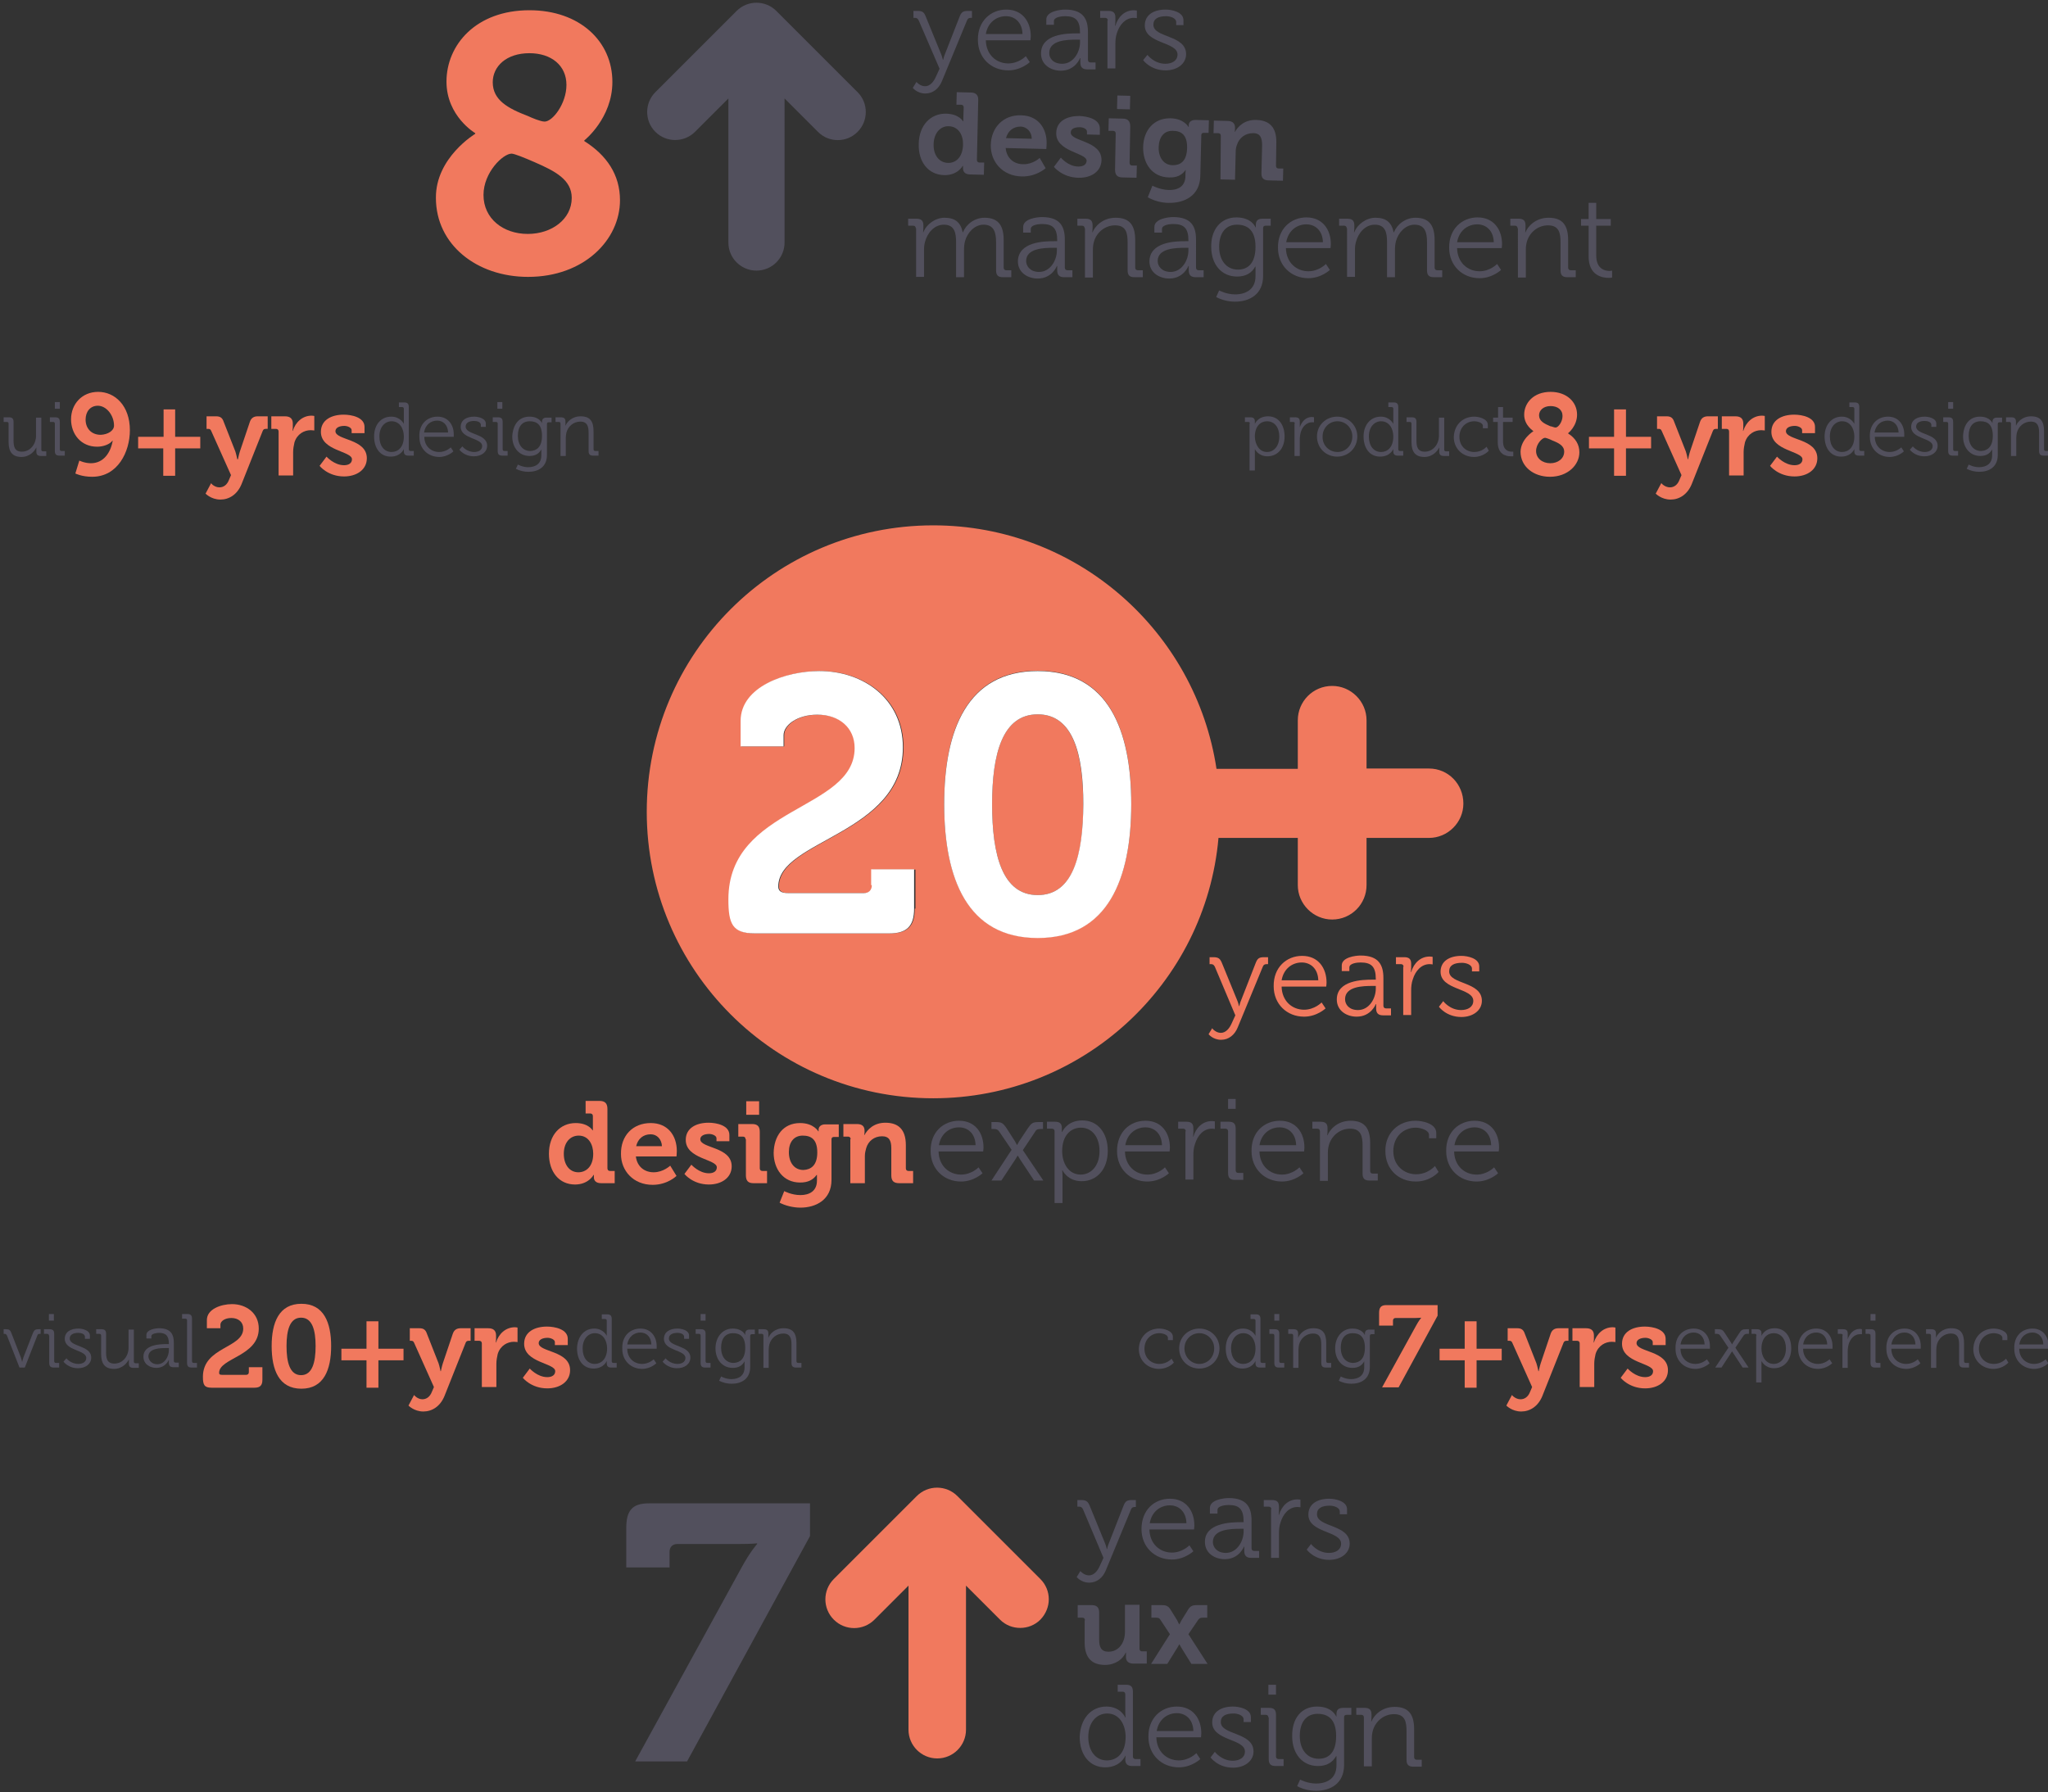 <?xml version="1.0" encoding="utf-8"?>
<!-- Generator: Adobe Illustrator 25.1.0, SVG Export Plug-In . SVG Version: 6.00 Build 0)  -->
<svg version="1.1" id="Layer_1" xmlns="http://www.w3.org/2000/svg" xmlns:xlink="http://www.w3.org/1999/xlink" x="0px" y="0px"
	 viewBox="0 0 619.7 542.4" style="enable-background:new 0 0 619.7 542.4;" xml:space="preserve">
<rect x="0" y="0" width="619.7" height="542.4" fill="#333333" stroke="none"/>
<style type="text/css">
	.st0{fill:#F1795E;}
	.st1{fill:#FFFFFF;}
	.st2{fill:#52505D;}
	.st3{fill:none;stroke:#FFFFFF;stroke-miterlimit:10;}
</style>
<g>
	<path class="st0" d="M432.4,232.6h-18.9V218c0-5.7-4.7-10.4-10.4-10.4c-5.8,0-10.4,4.7-10.4,10.4v14.7h-24.6
		c-6.3-41.7-42.3-73.7-85.7-73.7c-47.9,0-86.7,38.8-86.7,86.7c0,47.9,38.8,86.7,86.7,86.7c45.2,0,82.4-34.6,86.3-78.8h24v14.3
		c0,5.7,4.7,10.4,10.4,10.4c5.8,0,10.4-4.7,10.4-10.4v-14.3h18.9c5.7,0,10.4-4.7,10.4-10.4C442.8,237.3,438.2,232.6,432.4,232.6z
		 M276.8,275c0,5.3-2.2,7.5-7.5,7.5h-40.7c-6.8,0-8-3-8-10.3c0-28.3,38.2-26.7,38.2-45.8c0-6.2-4.6-10.1-11.3-10.1
		c-6.2,0-10.2,3.2-10.2,6.2v3.4h-13v-7.7c0-10.3,13.6-15.1,23.8-15.1c13.6,0,25.3,8.6,25.3,23.1c0,26.4-37.7,27.9-37.7,42.1
		c0,1.4,0.9,2,3,2h22.9c1.5,0,2.4-0.9,2.4-2.4v-4.7h13V275z M314,283.8c-21.3,0-28.3-18-28.3-40.5c0-22.4,6.9-40.3,28.3-40.3
		c21.3,0,28.3,17.8,28.3,40.3C342.3,265.8,335.3,283.8,314,283.8z"/>
	<path class="st0" d="M314,216.2c-10.7,0-13.8,12-13.8,27.2c0,15.4,3.1,27.5,13.8,27.5s13.8-12.1,13.8-27.5
		C327.7,228.2,324.7,216.2,314,216.2z"/>
	<path class="st1" d="M263.8,267.9c0,1.5-0.9,2.4-2.4,2.4h-22.9c-2.1,0-3-0.6-3-2c0-14.2,37.7-15.7,37.7-42.1
		c0-14.5-11.7-23.1-25.3-23.1c-10.1,0-23.8,4.7-23.8,15.1v7.7h13v-3.4c0-3,4.1-6.2,10.2-6.2c6.7,0,11.3,4,11.3,10.1
		c0,19-38.2,17.5-38.2,45.8c0,7.4,1.2,10.3,8,10.3h40.7c5.3,0,7.5-2.2,7.5-7.5v-11.9h-13V267.9z"/>
	<path class="st1" d="M314,203.1c-21.3,0-28.3,17.8-28.3,40.3c0,22.4,6.9,40.5,28.3,40.5c21.3,0,28.3-18,28.3-40.5
		C342.3,220.9,335.3,203.1,314,203.1z M314,270.9c-10.7,0-13.8-12.1-13.8-27.5c0-15.2,3.1-27.2,13.8-27.2s13.8,12,13.8,27.2
		C327.7,258.8,324.7,270.9,314,270.9z"/>
	<g>
		<g>
			<path class="st0" d="M174.2,339.9c3.9,0,5.1,2.2,5.1,2.2h0.1c0,0,0-0.5,0-1.1v-3.2c0-0.5-0.3-0.8-0.8-0.8h-1.4v-3.8h4.2
				c1.6,0,2.4,0.7,2.4,2.4v18c0,0.5,0.3,0.8,0.8,0.8h1.4v3.7h-4.1c-1.6,0-2.2-0.8-2.2-1.8c0-0.4,0-0.7,0-0.7h-0.1
				c0,0-1.5,2.9-5.6,2.9c-4.8,0-7.9-3.8-7.9-9.3C166.1,343.5,169.5,339.9,174.2,339.9z M179.5,349.2c0-2.8-1.4-5.5-4.4-5.5
				c-2.5,0-4.5,2-4.5,5.5c0,3.4,1.8,5.6,4.4,5.6C177.3,354.8,179.5,353.1,179.5,349.2z"/>
			<path class="st0" d="M196.9,339.9c5.1,0,7.9,3.7,7.9,8.5c0,0.5-0.1,1.6-0.1,1.6h-12.3c0.4,3.2,2.7,4.8,5.4,4.8c2.9,0,5-2,5-2
				l1.9,3.1c0,0-2.7,2.7-7.2,2.7c-5.9,0-9.6-4.3-9.6-9.3C187.8,343.7,191.5,339.9,196.9,339.9z M200.3,346.9
				c-0.1-2.1-1.5-3.6-3.4-3.6c-2.3,0-3.9,1.4-4.4,3.6H200.3z"/>
			<path class="st0" d="M209.2,352.5c0,0,2.3,2.6,5.3,2.6c1.4,0,2.4-0.6,2.4-1.8c0-2.5-9.4-2.5-9.4-8.3c0-3.6,3.2-5.2,6.9-5.2
				c2.4,0,6.3,0.8,6.3,3.7v1.9h-3.9v-0.9c0-0.8-1.3-1.3-2.2-1.3c-1.6,0-2.7,0.6-2.7,1.6c0,2.8,9.5,2.2,9.5,8.2c0,3.4-3,5.5-6.9,5.5
				c-4.9,0-7.4-3.2-7.4-3.2L209.2,352.5z"/>
			<path class="st0" d="M225.6,344.8c0-0.5-0.3-0.8-0.8-0.8h-1.4v-3.8h4.2c1.6,0,2.3,0.7,2.3,2.4v11c0,0.5,0.3,0.8,0.8,0.8h1.4v3.7
				H228c-1.6,0-2.3-0.7-2.3-2.4V344.8z M225.8,333.3h3.9v4.1h-3.9V333.3z"/>
			<path class="st0" d="M242.1,339.9c4.1,0,5.5,2.5,5.5,2.5h0.1c0,0,0-0.2,0-0.5c0-0.8,0.6-1.6,2-1.6h4.1v3.8h-1.4
				c-0.5,0-0.8,0.2-0.8,0.7v12.3c0,6.1-4.8,8.4-9.4,8.4c-2.2,0-4.6-0.6-6.3-1.5l1.4-3.5c0,0,2.2,1.2,4.9,1.2c2.7,0,5-1.2,5-4.4v-0.8
				c0-0.4,0-0.9,0-0.9h-0.1c-1.1,1.5-2.6,2.3-5,2.3c-5.1,0-8-4.1-8-9C234.2,343.9,236.9,339.9,242.1,339.9z M247.3,348.8
				c0-4.1-2-5.1-4.4-5.1c-2.7,0-4.2,2-4.2,5c0,3.1,1.6,5.4,4.4,5.4C245.3,354,247.3,352.8,247.3,348.8z"/>
			<path class="st0" d="M257.4,344.8c0-0.5-0.3-0.8-0.8-0.8h-1.4v-3.8h4.1c1.6,0,2.3,0.7,2.3,2v0.5c0,0.4-0.1,0.8-0.1,0.8h0.1
				c0.8-1.5,2.7-3.7,6.3-3.7c4,0,6.2,2.1,6.2,6.8v7c0,0.5,0.3,0.8,0.8,0.8h1.4v3.7h-4.2c-1.7,0-2.4-0.7-2.4-2.4v-8.2
				c0-2.2-0.6-3.6-2.8-3.6c-2.4,0-4.2,1.5-4.8,3.6c-0.2,0.7-0.4,1.5-0.4,2.4v8.2h-4.4V344.8z"/>
		</g>
		<g>
			<path class="st2" d="M290.2,339.2c4.9,0,7.4,3.7,7.4,8.1c0,0.4-0.1,1.2-0.1,1.2H284c0.1,4.4,3.2,7,6.8,7c3.2,0,5.3-2.2,5.3-2.2
				l1.2,1.8c0,0-2.6,2.5-6.5,2.5c-5.2,0-9.2-3.8-9.2-9.2C281.5,342.6,285.5,339.2,290.2,339.2z M295.2,346.6c-0.1-3.6-2.4-5.4-5-5.4
				c-2.9,0-5.5,1.9-6.1,5.4H295.2z"/>
			<path class="st2" d="M306.1,348l-3.8-5.6c-0.4-0.6-0.9-0.7-1.6-0.7H300v-2.1h1.3c1.8,0,2.2,0.3,3.3,1.9l2.5,3.9
				c0.3,0.5,0.6,1.1,0.6,1.1h0.1c0,0,0.3-0.6,0.6-1.1l2.6-3.9c1.1-1.6,1.5-1.9,3.3-1.9h1.3v2.1h-0.7c-0.7,0-1.3,0.1-1.6,0.7
				l-3.8,5.7l6.2,9.2h-2.8l-4.3-6.5c-0.3-0.5-0.6-1-0.6-1h-0.1c0,0-0.3,0.5-0.6,1l-4.3,6.5H300L306.1,348z"/>
			<path class="st2" d="M319.1,342.4c0-0.5-0.3-0.8-0.8-0.8h-1.5v-2.1h2.4c1.5,0,2.1,0.6,2.1,1.9c0,0.7,0,1.2,0,1.2h0.1
				c0,0,1.4-3.5,6.1-3.5c4.7,0,7.7,3.8,7.7,9.2c0,5.6-3.3,9.2-7.9,9.2c-4.3,0-5.8-3.3-5.8-3.3h-0.1c0,0,0.1,0.6,0.1,1.5v8.4h-2.4
				V342.4z M327,355.5c3.1,0,5.7-2.6,5.7-7.1c0-4.3-2.3-7.1-5.6-7.1c-2.9,0-5.7,2.1-5.7,7.1C321.4,352,323.3,355.5,327,355.5z"/>
			<path class="st2" d="M346.6,339.2c4.9,0,7.4,3.7,7.4,8.1c0,0.4-0.1,1.2-0.1,1.2h-13.5c0.1,4.4,3.2,7,6.8,7c3.2,0,5.3-2.2,5.3-2.2
				l1.2,1.8c0,0-2.6,2.5-6.5,2.5c-5.2,0-9.2-3.8-9.2-9.2C338,342.6,341.9,339.2,346.6,339.2z M351.6,346.6c-0.1-3.6-2.4-5.4-5-5.4
				c-2.9,0-5.5,1.9-6.1,5.4H351.6z"/>
			<path class="st2" d="M358.8,342.4c0-0.5-0.3-0.8-0.8-0.8h-1.5v-2.1h2.5c1.5,0,2.1,0.6,2.1,2v1.2c0,0.7-0.1,1.3-0.1,1.3h0.1
				c0.8-2.7,2.8-4.7,5.6-4.7c0.5,0,0.9,0.1,0.9,0.1v2.3c0,0-0.4-0.1-0.9-0.1c-2.5,0-4.3,2-5.1,4.6c-0.4,1.1-0.5,2.3-0.5,3.4v7.4
				h-2.4V342.4z"/>
			<path class="st2" d="M371.6,342.4c0-0.5-0.3-0.8-0.8-0.8h-1.5v-2.1h2.5c1.5,0,2.1,0.6,2.1,2.1v12.6c0,0.5,0.3,0.8,0.8,0.8h1.5
				v2.1h-2.5c-1.5,0-2.1-0.6-2.1-2.1V342.4z M371.6,332.6h2.3v3h-2.3V332.6z"/>
			<path class="st2" d="M387.3,339.2c4.9,0,7.4,3.7,7.4,8.1c0,0.4-0.1,1.2-0.1,1.2h-13.5c0.1,4.4,3.2,7,6.8,7c3.2,0,5.3-2.2,5.3-2.2
				l1.2,1.8c0,0-2.6,2.5-6.5,2.5c-5.2,0-9.2-3.8-9.2-9.2C378.6,342.6,382.6,339.2,387.3,339.2z M392.2,346.6c-0.1-3.6-2.4-5.4-5-5.4
				c-2.9,0-5.5,1.9-6.1,5.4H392.2z"/>
			<path class="st2" d="M399.4,342.4c0-0.5-0.3-0.8-0.8-0.8h-1.5v-2.1h2.5c1.5,0,2.1,0.6,2.1,2v0.8c0,0.7-0.1,1.3-0.1,1.3h0.1
				c0.6-1.6,2.9-4.4,7-4.4c4.4,0,5.9,2.5,5.9,6.8v8.4c0,0.5,0.3,0.8,0.8,0.8h1.5v2.1h-2.5c-1.5,0-2.1-0.6-2.1-2.1v-8.4
				c0-2.8-0.4-5.2-3.8-5.2c-3,0-5.6,2.1-6.4,5c-0.2,0.7-0.3,1.5-0.3,2.4v8.4h-2.4V342.4z"/>
			<path class="st2" d="M428.3,339.2c2,0,6.3,0.8,6.3,3.7v1.6h-2.2v-1c0-1.5-2.6-2.2-4-2.2c-3.8,0-6.8,2.8-6.8,7.1
				c0,4.3,3.2,7,6.9,7c3.6,0,5.7-2.5,5.7-2.5l1.1,1.8c0,0-2.4,2.9-6.9,2.9c-5.2,0-9.2-3.7-9.2-9.2
				C419.1,343,423.1,339.2,428.3,339.2z"/>
			<path class="st2" d="M446.2,339.2c4.9,0,7.4,3.7,7.4,8.1c0,0.4-0.1,1.2-0.1,1.2H440c0.1,4.4,3.2,7,6.8,7c3.2,0,5.3-2.2,5.3-2.2
				l1.2,1.8c0,0-2.6,2.5-6.5,2.5c-5.2,0-9.2-3.8-9.2-9.2C437.5,342.6,441.5,339.2,446.2,339.2z M451.2,346.6c-0.1-3.6-2.4-5.4-5-5.4
				c-2.9,0-5.5,1.9-6.1,5.4H451.2z"/>
		</g>
	</g>
	<g>
		<path class="st0" d="M369.4,312.6c1.5,0,2.6-1.3,3.3-2.9l1.1-2.4l-6.2-14.7c-0.3-0.6-0.6-0.8-1.2-0.8H366v-2.1h1.1
			c1.6,0,2.1,0.4,2.7,1.9l4.5,11c0.4,0.9,0.6,1.9,0.6,1.9h0.1c0,0,0.2-1,0.6-1.9l4.3-11c0.6-1.6,1.1-1.9,2.7-1.9h1.1v2.1h-0.4
			c-0.6,0-1,0.2-1.2,0.8l-7.6,18.4c-0.9,2.2-2.7,3.7-5,3.7c-2.5,0-3.8-1.7-3.8-1.7l1.1-1.8C366.8,311.3,367.9,312.6,369.4,312.6z"/>
		<path class="st0" d="M394,289.3c4.9,0,7.4,3.7,7.4,8.1c0,0.4-0.1,1.2-0.1,1.2h-13.5c0.1,4.4,3.2,7,6.8,7c3.2,0,5.3-2.2,5.3-2.2
			l1.2,1.8c0,0-2.6,2.5-6.5,2.5c-5.2,0-9.2-3.8-9.2-9.2C385.3,292.8,389.3,289.3,394,289.3z M398.9,296.7c-0.1-3.6-2.4-5.4-5-5.4
			c-2.9,0-5.5,1.9-6.1,5.4H398.9z"/>
		<path class="st0" d="M415.3,296.5h1v-0.2c0-3.7-1.3-5-4.6-5c-0.9,0-3.4,0.2-3.4,1.5v1.1H406v-1.7c0-2.5,4.2-3,5.7-3
			c5.6,0,6.9,3,6.9,6.8v8.4c0,0.5,0.3,0.8,0.8,0.8h1.5v2.1h-2.4c-1.5,0-2.1-0.7-2.1-2.1c0-0.8,0-1.3,0-1.3h-0.1c0,0-1.4,3.8-5.8,3.8
			c-2.9,0-6-1.7-6-5.2C404.5,296.7,412.2,296.5,415.3,296.5z M410.9,305.7c3.4,0,5.4-3.5,5.4-6.5v-0.8h-1c-2.8,0-8.3,0.1-8.3,4
			C407,304.1,408.3,305.7,410.9,305.7z"/>
		<path class="st0" d="M424.7,292.6c0-0.5-0.3-0.8-0.8-0.8h-1.5v-2.1h2.5c1.5,0,2.1,0.6,2.1,2v1.2c0,0.7-0.1,1.3-0.1,1.3h0.1
			c0.8-2.7,2.8-4.7,5.6-4.7c0.5,0,0.9,0.1,0.9,0.1v2.3c0,0-0.4-0.1-0.9-0.1c-2.5,0-4.3,2-5.1,4.6c-0.4,1.1-0.5,2.3-0.5,3.4v7.4h-2.4
			V292.6z"/>
		<path class="st0" d="M436.7,303c0,0,2,2.7,5.4,2.7c2,0,3.7-0.9,3.7-2.8c0-3.9-9.9-3.2-9.9-8.8c0-3.2,2.7-4.8,6.3-4.8
			c1.8,0,5.4,0.7,5.4,3.2v1.5h-2.2v-0.8c0-1.3-1.9-1.8-3-1.8c-2.5,0-3.9,0.8-3.9,2.6c0,4,9.9,3,9.9,8.9c0,2.9-2.7,4.9-6.2,4.9
			c-4.6,0-6.8-3.1-6.8-3.1L436.7,303z"/>
	</g>
</g>
<g>
	<path class="st2" d="M279.9,26.1c1.5,0,2.6-1.3,3.3-2.9l1.1-2.4L278,6.2c-0.3-0.6-0.6-0.8-1.2-0.8h-0.4V3.3h1.1
		c1.6,0,2.1,0.3,2.7,1.9l4.5,11c0.4,0.9,0.6,1.9,0.6,1.9h0.1c0,0,0.2-1,0.6-1.9l4.3-11c0.6-1.6,1.1-1.9,2.7-1.9h1.1v2.1h-0.3
		c-0.6,0-1,0.2-1.2,0.8L285,24.6c-0.9,2.2-2.7,3.7-5,3.7c-2.5,0-3.8-1.7-3.8-1.7l1.1-1.8C277.3,24.8,278.4,26.1,279.9,26.1z"/>
	<path class="st2" d="M304.5,2.9c4.9,0,7.4,3.7,7.4,8.1c0,0.4-0.1,1.2-0.1,1.2h-13.5c0.1,4.4,3.2,7,6.8,7c3.2,0,5.3-2.2,5.3-2.2
		l1.2,1.8c0,0-2.6,2.5-6.5,2.5c-5.2,0-9.2-3.8-9.2-9.2C295.8,6.4,299.8,2.9,304.5,2.9z M309.4,10.3c-0.1-3.6-2.4-5.4-5-5.4
		c-2.9,0-5.5,1.9-6.1,5.4H309.4z"/>
	<path class="st2" d="M325.8,10.1h1V9.9c0-3.7-1.3-5-4.5-5c-0.9,0-3.4,0.2-3.4,1.5v1.1h-2.3V5.9c0-2.5,4.2-3,5.7-3
		c5.6,0,6.9,3,6.9,6.8v8.4c0,0.5,0.3,0.8,0.8,0.8h1.5v2.1H329c-1.5,0-2.1-0.7-2.1-2.1c0-0.8,0-1.3,0-1.3h-0.1c0,0-1.4,3.8-5.8,3.8
		c-2.9,0-6-1.7-6-5.2C315,10.3,322.7,10.1,325.8,10.1z M321.4,19.3c3.4,0,5.4-3.5,5.4-6.5V12h-1c-2.8,0-8.3,0.1-8.3,4
		C317.4,17.6,318.7,19.3,321.4,19.3z"/>
	<path class="st2" d="M335.2,6.2c0-0.5-0.3-0.8-0.8-0.8h-1.5V3.3h2.5c1.5,0,2.1,0.6,2.1,2v1.2c0,0.7-0.1,1.3-0.1,1.3h0.1
		c0.8-2.7,2.8-4.7,5.6-4.7c0.5,0,0.9,0.1,0.9,0.1v2.3c0,0-0.4-0.1-0.9-0.1c-2.5,0-4.3,2-5.1,4.5c-0.4,1.1-0.5,2.3-0.5,3.4v7.4h-2.4
		V6.2z"/>
	<path class="st2" d="M347.2,16.6c0,0,2,2.7,5.4,2.7c2,0,3.7-0.9,3.7-2.8c0-3.9-9.9-3.2-9.9-8.8c0-3.2,2.7-4.8,6.3-4.8
		c1.8,0,5.4,0.7,5.4,3.2v1.5h-2.2V6.7c0-1.3-1.9-1.8-3-1.8c-2.5,0-3.9,0.8-3.9,2.6c0,4,9.9,3,9.9,8.9c0,2.9-2.7,4.9-6.2,4.9
		c-4.6,0-6.8-3.1-6.8-3.1L347.2,16.6z"/>
	<path class="st0" d="M143.8,40.5v-0.2c0,0-8.7-5.1-8.7-15.6c0-11.1,8.9-21.6,25.1-21.6c15.2,0,25.1,9.4,25.1,21.7
		c0,11-8.5,17.7-8.5,17.7v0.2c6.8,4.3,10.8,10.2,10.8,17.9c0,12-10.9,23.2-27.8,23.2c-15.6,0-27.9-9.8-27.9-23.9
		C131.8,47.7,143.8,40.5,143.8,40.5z M159.7,70.8c7.3,0,13.3-4.5,13.3-10.9c0-5.5-5-8.1-11.2-10.8c-3.2-1.4-6.2-2.6-7-2.6
		c-2.6,0-8.5,5.7-8.5,12.5C146.3,66.2,152.3,70.8,159.7,70.8z M164.8,36.8c2.4,0,6.6-5.4,6.6-11.1c0-5.9-4.6-9.6-11.2-9.6
		c-7,0-11.1,4-11.1,8.8c0,5.4,4.6,7.9,10.6,10.2C161,35.7,163.6,36.8,164.8,36.8z"/>
	<path class="st2" d="M286.3,34.4c3.9,0.1,5.1,2.3,5.1,2.3l0.1,0c0,0,0-0.5,0-1.1l0.1-3.1c0-0.5-0.3-0.8-0.8-0.8l-1.4,0l0.1-3.8
		l4.2,0.1c1.6,0,2.4,0.8,2.3,2.4l-0.4,18c0,0.5,0.3,0.8,0.8,0.8l1.4,0l-0.1,3.7l-4.1-0.1c-1.6,0-2.2-0.8-2.2-1.9c0-0.4,0-0.7,0-0.7
		l-0.1,0c0,0-1.5,2.9-5.6,2.8c-4.8-0.1-7.9-4-7.7-9.5C278.1,37.9,281.6,34.3,286.3,34.4z M291.4,43.8c0.1-2.8-1.3-5.5-4.3-5.6
		c-2.4-0.1-4.5,1.9-4.6,5.4c-0.1,3.4,1.7,5.6,4.3,5.7C289.1,49.4,291.3,47.7,291.4,43.8z"/>
	<path class="st2" d="M309,34.9c5.1,0.1,7.8,3.9,7.7,8.6c0,0.5-0.1,1.6-0.1,1.6l-12.3-0.3c0.3,3.2,2.6,4.9,5.3,4.9
		c2.9,0.1,5-1.9,5-1.9l1.8,3.1c0,0-2.8,2.6-7.2,2.5c-5.9-0.1-9.5-4.5-9.4-9.5C299.9,38.5,303.7,34.7,309,34.9z M312.2,42
		c0-2.1-1.5-3.6-3.3-3.7c-2.3,0-3.9,1.3-4.5,3.5L312.2,42z"/>
	<path class="st2" d="M321,47.7c0,0,2.2,2.7,5.3,2.7c1.4,0,2.4-0.5,2.5-1.7c0.1-2.5-9.4-2.7-9.2-8.5c0.1-3.6,3.3-5.1,7-5.1
		c2.4,0.1,6.2,0.9,6.2,3.8l0,1.9l-3.9-0.1l0-0.9c0-0.8-1.2-1.3-2.2-1.3c-1.6,0-2.7,0.5-2.7,1.6c-0.1,2.8,9.4,2.4,9.3,8.4
		c-0.1,3.4-3.1,5.4-7,5.3c-4.9-0.1-7.4-3.3-7.4-3.3L321,47.7z"/>
	<path class="st2" d="M337.6,40.4c0-0.5-0.3-0.8-0.8-0.8l-1.4,0l0.1-3.8l4.2,0.1c1.6,0,2.3,0.8,2.3,2.4l-0.2,11
		c0,0.5,0.3,0.8,0.8,0.8l1.4,0l-0.1,3.7l-4.2-0.1c-1.6,0-2.3-0.7-2.3-2.4L337.6,40.4z M338.1,28.9l3.9,0.1l-0.1,4.1L338,33
		L338.1,28.9z"/>
	<path class="st2" d="M354.2,35.8c4.1,0.1,5.4,2.6,5.4,2.6l0.1,0c0,0,0-0.2,0-0.5c0-0.8,0.6-1.6,2-1.6l4.1,0.1l-0.1,3.8l-1.4,0
		c-0.5,0-0.8,0.2-0.8,0.7l-0.3,12.3c-0.1,6.1-4.9,8.3-9.6,8.2c-2.2,0-4.6-0.7-6.3-1.7l1.4-3.5c0,0,2.2,1.2,4.9,1.3
		c2.7,0.1,5.1-1,5.1-4.3l0-0.8c0-0.4,0.1-0.9,0.1-0.9l-0.1,0c-1.1,1.5-2.6,2.3-5,2.2c-5.1-0.1-7.9-4.3-7.8-9.2S349,35.7,354.2,35.8z
		 M359.2,44.8c0.1-4.1-1.9-5.2-4.3-5.2c-2.7-0.1-4.2,1.9-4.3,4.9c-0.1,3.1,1.5,5.5,4.3,5.5C357.1,50,359.1,48.9,359.2,44.8z"/>
	<path class="st2" d="M369.4,41.1c0-0.5-0.3-0.8-0.8-0.8l-1.4,0l0.1-3.8l4.1,0.1c1.6,0,2.3,0.8,2.3,2l0,0.5c0,0.4-0.1,0.8-0.1,0.8
		l0.1,0c0.8-1.5,2.8-3.7,6.4-3.6c4,0.1,6.2,2.2,6.1,6.9l-0.1,7c0,0.5,0.3,0.8,0.8,0.8l1.4,0l-0.1,3.7l-4.2-0.1
		c-1.7,0-2.4-0.7-2.3-2.4l0.2-8.2c0-2.2-0.5-3.7-2.7-3.7c-2.4,0-4.2,1.4-4.9,3.5c-0.3,0.7-0.4,1.5-0.4,2.4l-0.2,8.2l-4.4-0.1
		L369.4,41.1z"/>
	<path class="st2" d="M259.5,27.9L234.9,3.3c-3.3-3.3-8.7-3.3-12,0l-24.6,24.6c-3.3,3.3-3.3,8.7,0,12c3.3,3.3,8.7,3.3,12,0
		l10.1-10.1v43.6c0,4.7,3.8,8.5,8.5,8.5c4.7,0,8.5-3.8,8.5-8.5V29.8l10.1,10.1c1.7,1.7,3.8,2.5,6,2.5c2.2,0,4.3-0.8,6-2.5
		C262.8,36.6,262.8,31.2,259.5,27.9z"/>
	<path class="st2" d="M277.1,69.1c0-0.5-0.3-0.8-0.8-0.8h-1.5v-2.1h2.5c1.5,0,2.1,0.6,2.1,2V69c0,0.7-0.1,1.3-0.1,1.3h0.1
		c0.9-2.4,3.6-4.4,6.4-4.4c3.3,0,4.9,1.5,5.5,4.4h0.1c0.9-2.4,3.5-4.4,6.5-4.4c4.3,0,5.8,2.5,5.8,6.8V81c0,0.5,0.3,0.8,0.8,0.8h1.5
		v2.1h-2.5c-1.5,0-2.1-0.6-2.1-2.1v-8.5c0-2.9-0.6-5.3-3.8-5.3c-2.7,0-4.9,2.4-5.6,5c-0.2,0.8-0.3,1.6-0.3,2.6v8.3h-2.4V73.3
		c0-2.7-0.4-5.3-3.7-5.3c-2.9,0-5,2.5-5.7,5.2c-0.2,0.7-0.3,1.5-0.3,2.3v8.3h-2.4V69.1z"/>
	<path class="st2" d="M318.9,73h1v-0.2c0-3.7-1.3-5-4.6-5c-0.9,0-3.4,0.2-3.4,1.5v1.1h-2.3v-1.7c0-2.5,4.2-3,5.7-3
		c5.6,0,6.9,3,6.9,6.8V81c0,0.5,0.3,0.8,0.8,0.8h1.5v2.1H322c-1.5,0-2.1-0.7-2.1-2.1c0-0.8,0-1.3,0-1.3h-0.1c0,0-1.4,3.8-5.8,3.8
		c-2.9,0-6-1.7-6-5.2C308.1,73.2,315.8,73,318.9,73z M314.4,82.3c3.4,0,5.4-3.5,5.4-6.5v-0.8h-1c-2.8,0-8.3,0.1-8.3,4
		C310.5,80.6,311.8,82.3,314.4,82.3z"/>
	<path class="st2" d="M328.2,69.1c0-0.5-0.3-0.8-0.8-0.8H326v-2.1h2.5c1.5,0,2.1,0.6,2.1,2V69c0,0.7-0.1,1.3-0.1,1.3h0.1
		c0.6-1.6,2.9-4.4,7-4.4c4.4,0,5.9,2.5,5.9,6.8V81c0,0.5,0.3,0.8,0.8,0.8h1.5v2.1h-2.5c-1.5,0-2.1-0.6-2.1-2.1v-8.4
		c0-2.8-0.4-5.2-3.8-5.2c-3,0-5.6,2.1-6.4,5c-0.2,0.7-0.3,1.5-0.3,2.4v8.4h-2.4V69.1z"/>
	<path class="st2" d="M358.6,73h1v-0.2c0-3.7-1.3-5-4.6-5c-0.9,0-3.4,0.2-3.4,1.5v1.1h-2.3v-1.7c0-2.5,4.2-3,5.7-3
		c5.6,0,6.9,3,6.9,6.8V81c0,0.5,0.3,0.8,0.8,0.8h1.5v2.1h-2.4c-1.5,0-2.1-0.7-2.1-2.1c0-0.8,0-1.3,0-1.3h-0.1c0,0-1.4,3.8-5.8,3.8
		c-2.9,0-6-1.7-6-5.2C347.9,73.2,355.6,73,358.6,73z M354.2,82.3c3.4,0,5.4-3.5,5.4-6.5v-0.8h-1c-2.8,0-8.3,0.1-8.3,4
		C350.3,80.6,351.6,82.3,354.2,82.3z"/>
	<path class="st2" d="M374.1,65.8c4.7,0,5.8,3,5.8,3h0.1c0,0,0-0.3,0-0.7c0-1.3,0.6-1.9,2-1.9h2.5v2.1H383c-0.5,0-0.8,0.2-0.8,0.8
		v14.4c0,5.6-4.1,7.8-8.5,7.8c-2,0-4-0.5-5.7-1.4l0.9-2c0,0,2.2,1.2,4.8,1.2c3.4,0,6.2-1.6,6.2-5.5V82c0-0.7,0-1.3,0-1.3h-0.1
		c-1,1.9-2.8,3-5.5,3c-4.7,0-7.8-3.7-7.8-9C366.4,69.5,369.4,65.8,374.1,65.8z M379.9,74.7c0-5.1-2.5-6.7-5.6-6.7
		c-3.4,0-5.4,2.5-5.4,6.7c0,4.2,2.3,6.9,5.7,6.9C377.4,81.6,379.9,79.9,379.9,74.7z"/>
	<path class="st2" d="M395.3,65.8c4.9,0,7.4,3.7,7.4,8.1c0,0.4-0.1,1.2-0.1,1.2h-13.5c0.1,4.4,3.2,7,6.8,7c3.2,0,5.3-2.2,5.3-2.2
		l1.2,1.8c0,0-2.6,2.5-6.5,2.5c-5.2,0-9.2-3.8-9.2-9.2C386.6,69.3,390.6,65.8,395.3,65.8z M400.3,73.3c-0.1-3.6-2.4-5.4-5-5.4
		c-2.9,0-5.5,1.9-6.1,5.4H400.3z"/>
	<path class="st2" d="M407.5,69.1c0-0.5-0.3-0.8-0.8-0.8h-1.5v-2.1h2.5c1.5,0,2.1,0.6,2.1,2V69c0,0.7-0.1,1.3-0.1,1.3h0.1
		c0.9-2.4,3.6-4.4,6.4-4.4c3.3,0,4.9,1.5,5.5,4.4h0.1c0.9-2.4,3.5-4.4,6.5-4.4c4.3,0,5.8,2.5,5.8,6.8V81c0,0.5,0.3,0.8,0.8,0.8h1.5
		v2.1h-2.5c-1.5,0-2.1-0.6-2.1-2.1v-8.5c0-2.9-0.6-5.3-3.8-5.3c-2.7,0-4.9,2.4-5.6,5c-0.2,0.8-0.3,1.6-0.3,2.6v8.3h-2.4V73.3
		c0-2.7-0.4-5.3-3.7-5.3c-2.9,0-5,2.5-5.7,5.2c-0.2,0.7-0.3,1.5-0.3,2.3v8.3h-2.4V69.1z"/>
	<path class="st2" d="M447.1,65.8c4.9,0,7.4,3.7,7.4,8.1c0,0.4-0.1,1.2-0.1,1.2h-13.5c0.1,4.4,3.2,7,6.8,7c3.2,0,5.3-2.2,5.3-2.2
		l1.2,1.8c0,0-2.6,2.5-6.5,2.5c-5.2,0-9.2-3.8-9.2-9.2C438.4,69.3,442.4,65.8,447.1,65.8z M452,73.3c-0.1-3.6-2.4-5.4-5-5.4
		c-2.9,0-5.5,1.9-6.1,5.4H452z"/>
	<path class="st2" d="M459.2,69.1c0-0.5-0.3-0.8-0.8-0.8H457v-2.1h2.5c1.5,0,2.1,0.6,2.1,2V69c0,0.7-0.1,1.3-0.1,1.3h0.1
		c0.6-1.6,2.9-4.4,7-4.4c4.4,0,5.9,2.5,5.9,6.8V81c0,0.5,0.3,0.8,0.8,0.8h1.5v2.1h-2.5c-1.5,0-2.1-0.6-2.1-2.1v-8.4
		c0-2.8-0.4-5.2-3.8-5.2c-3,0-5.6,2.1-6.4,5c-0.2,0.7-0.3,1.5-0.3,2.4v8.4h-2.4V69.1z"/>
	<path class="st2" d="M480.7,68.3h-2.3v-2h2.3v-4.9h2.3v4.9h4.4v2h-4.4v9c0,4.1,2.6,4.7,4,4.7c0.5,0,0.8-0.1,0.8-0.1v2.1
		c0,0-0.4,0.1-1,0.1c-2,0-6.1-0.7-6.1-6.5V68.3z"/>
	<path class="st3" d="M273.9,30.1"/>
	<path class="st3" d="M297.6,30.1"/>
	<path class="st3" d="M273.9,30.1"/>
</g>
<g>
	<g>
		<path class="st2" d="M224.4,474.4c2.6-4.8,4.7-7.1,4.7-7.1v-0.2c0,0-1.4,0.2-5.4,0.2H205c-1.5,0-2.4,0.9-2.4,2.4v4.7h-13.1v-11.9
			c0-5.2,1.7-7.5,6.8-7.5h48.8v9.9l-37.2,68.2h-15.7L224.4,474.4z"/>
	</g>
	<path class="st0" d="M314.8,477.9l-25.1-25.1c-3.4-3.4-8.9-3.4-12.3,0l-25.1,25.1c-3.4,3.4-3.4,8.9,0,12.3c3.4,3.4,8.9,3.4,12.3,0
		l10.3-10.3v43.6c0,4.8,3.9,8.7,8.7,8.7c4.8,0,8.7-3.9,8.7-8.7v-43.6l10.3,10.3c1.7,1.7,3.9,2.5,6.1,2.5c2.2,0,4.4-0.8,6.1-2.5
		C318.2,486.7,318.2,481.3,314.8,477.9z"/>
	<path class="st3" d="M222.4,480.8"/>
	<path class="st3" d="M198.7,480.8"/>
	<path class="st3" d="M222.4,480.8"/>
	<g>
		<g>
			<path class="st2" d="M329.5,476.8c1.5,0,2.6-1.3,3.3-2.9l1.1-2.4l-6.2-14.7c-0.3-0.6-0.6-0.8-1.2-0.8H326V454h1.1
				c1.6,0,2.1,0.4,2.7,1.9l4.5,11c0.4,0.9,0.6,1.9,0.6,1.9h0.1c0,0,0.2-1,0.6-1.9l4.3-11c0.6-1.6,1.1-1.9,2.7-1.9h1.1v2.1h-0.3
				c-0.6,0-1,0.2-1.2,0.8l-7.6,18.4c-0.9,2.2-2.7,3.7-5,3.7c-2.5,0-3.8-1.7-3.8-1.7l1.1-1.8C326.9,475.5,328,476.8,329.5,476.8z"/>
			<path class="st2" d="M354,453.6c4.9,0,7.4,3.7,7.4,8.1c0,0.4-0.1,1.2-0.1,1.2h-13.5c0.1,4.4,3.2,7,6.8,7c3.2,0,5.3-2.2,5.3-2.2
				l1.2,1.8c0,0-2.6,2.5-6.5,2.5c-5.2,0-9.2-3.8-9.2-9.2C345.4,457,349.3,453.6,354,453.6z M359,461c-0.1-3.6-2.4-5.4-5-5.4
				c-2.9,0-5.5,1.9-6.1,5.4H359z"/>
			<path class="st2" d="M375.3,460.7h1v-0.2c0-3.7-1.3-5-4.5-5c-0.9,0-3.4,0.2-3.4,1.5v1.1h-2.3v-1.7c0-2.5,4.2-3,5.7-3
				c5.6,0,6.9,3,6.9,6.8v8.4c0,0.5,0.3,0.8,0.8,0.8h1.5v2.1h-2.4c-1.5,0-2.1-0.7-2.1-2.1c0-0.8,0-1.3,0-1.3h-0.1
				c0,0-1.4,3.8-5.8,3.8c-2.9,0-6-1.7-6-5.2C364.5,461,372.3,460.7,375.3,460.7z M370.9,470c3.4,0,5.4-3.5,5.4-6.5v-0.8h-1
				c-2.8,0-8.3,0.1-8.3,4C367,468.3,368.3,470,370.9,470z"/>
			<path class="st2" d="M384.7,456.8c0-0.5-0.3-0.8-0.8-0.8h-1.5V454h2.5c1.5,0,2.1,0.6,2.1,2v1.2c0,0.7-0.1,1.3-0.1,1.3h0.1
				c0.8-2.7,2.8-4.7,5.6-4.7c0.5,0,0.9,0.1,0.9,0.1v2.3c0,0-0.4-0.1-0.9-0.1c-2.5,0-4.3,2-5.1,4.6c-0.4,1.1-0.5,2.3-0.5,3.4v7.4
				h-2.4V456.8z"/>
			<path class="st2" d="M396.7,467.3c0,0,2,2.7,5.4,2.7c2,0,3.7-0.9,3.7-2.8c0-3.9-9.9-3.2-9.9-8.8c0-3.2,2.7-4.8,6.3-4.8
				c1.8,0,5.4,0.7,5.4,3.2v1.5h-2.2v-0.8c0-1.3-1.9-1.8-3-1.8c-2.5,0-3.9,0.8-3.9,2.6c0,4,9.9,3,9.9,8.9c0,2.9-2.7,4.9-6.2,4.9
				c-4.6,0-6.8-3.1-6.8-3.1L396.7,467.3z"/>
		</g>
	</g>
	<g>
		<path class="st2" d="M334.8,516.5c4.3,0,5.7,3.3,5.7,3.3h0.1c0,0-0.1-0.6-0.1-1.3v-5.7c0-0.5-0.3-0.8-0.8-0.8h-1.5v-2.1h2.5
			c1.5,0,2.1,0.6,2.1,2.1v19.6c0,0.5,0.3,0.8,0.8,0.8h1.5v2.1h-2.5c-1.5,0-2.1-0.7-2.1-2c0-0.7,0.1-1.1,0.1-1.1h-0.1
			c0,0-1.4,3.5-6.1,3.5c-4.7,0-7.7-3.8-7.7-9.2C326.9,520.1,330.2,516.5,334.8,516.5z M340.6,525.7c0-3.6-1.8-7.1-5.6-7.1
			c-3.1,0-5.7,2.6-5.7,7.1c0,4.3,2.3,7.1,5.6,7.1C337.9,532.8,340.6,530.7,340.6,525.7z"/>
		<path class="st2" d="M356.1,516.5c4.9,0,7.4,3.7,7.4,8.1c0,0.4-0.1,1.2-0.1,1.2h-13.5c0.1,4.4,3.2,7,6.8,7c3.2,0,5.3-2.2,5.3-2.2
			l1.2,1.8c0,0-2.6,2.5-6.5,2.5c-5.2,0-9.2-3.8-9.2-9.2C347.4,520,351.4,516.5,356.1,516.5z M361.1,523.9c-0.1-3.6-2.4-5.4-5-5.4
			c-2.9,0-5.5,1.9-6.1,5.4H361.1z"/>
		<path class="st2" d="M367.6,530.2c0,0,2,2.7,5.4,2.7c2,0,3.7-0.9,3.7-2.8c0-3.9-9.9-3.2-9.9-8.8c0-3.2,2.7-4.8,6.3-4.8
			c1.8,0,5.4,0.7,5.4,3.2v1.5h-2.2v-0.8c0-1.3-1.9-1.8-3-1.8c-2.5,0-3.9,0.8-3.9,2.6c0,4,9.9,3,9.9,8.9c0,2.9-2.7,4.9-6.2,4.9
			c-4.6,0-6.8-3.1-6.8-3.1L367.6,530.2z"/>
		<path class="st2" d="M383.8,519.8c0-0.5-0.3-0.8-0.8-0.8h-1.5v-2.1h2.5c1.5,0,2.1,0.6,2.1,2.1v12.6c0,0.5,0.3,0.8,0.8,0.8h1.5v2.1
			H386c-1.5,0-2.1-0.6-2.1-2.1V519.8z M383.8,509.9h2.3v3h-2.3V509.9z"/>
		<path class="st2" d="M398.5,516.5c4.7,0,5.8,3,5.8,3h0.1c0,0,0-0.3,0-0.7c0-1.3,0.6-1.9,2-1.9h2.5v2.1h-1.4
			c-0.5,0-0.8,0.2-0.8,0.8v14.4c0,5.6-4.1,7.8-8.5,7.8c-2,0-4-0.5-5.7-1.4l0.9-2c0,0,2.2,1.2,4.8,1.2c3.4,0,6.2-1.6,6.2-5.5v-1.5
			c0-0.7,0-1.3,0-1.3h-0.1c-1.1,1.9-2.8,3-5.5,3c-4.7,0-7.8-3.7-7.8-9C390.9,520.1,393.8,516.5,398.5,516.5z M404.3,525.4
			c0-5.1-2.5-6.7-5.6-6.7c-3.4,0-5.4,2.5-5.4,6.7c0,4.2,2.3,6.9,5.7,6.9C401.9,532.3,404.3,530.6,404.3,525.4z"/>
		<path class="st2" d="M412.7,519.8c0-0.5-0.3-0.8-0.8-0.8h-1.5v-2.1h2.5c1.5,0,2.1,0.6,2.1,2v0.8c0,0.7-0.1,1.3-0.1,1.3h0.1
			c0.6-1.6,2.9-4.4,7-4.4c4.4,0,5.9,2.5,5.9,6.8v8.4c0,0.5,0.3,0.8,0.8,0.8h1.5v2.1h-2.5c-1.5,0-2.1-0.6-2.1-2.1V524
			c0-2.8-0.4-5.2-3.8-5.2c-3,0-5.6,2.1-6.4,5c-0.2,0.7-0.3,1.5-0.3,2.4v8.4h-2.4V519.8z"/>
	</g>
	<g>
		<g>
			<g>
				<path class="st2" d="M328.3,490.4c0-0.5-0.3-0.8-0.8-0.8h-1.4v-3.8h4.2c1.6,0,2.3,0.7,2.3,2.3v8.2c0,2.2,0.6,3.6,2.8,3.6
					c3.2,0,5-2.8,5-6v-8.2h4.4v13.3c0,0.5,0.3,0.8,0.8,0.8h1.4v3.7H343c-1.5,0-2.3-0.7-2.3-2v-0.5c0-0.4,0-0.8,0-0.8h-0.1
					c-0.8,1.9-3.1,3.7-6.2,3.7c-3.8,0-6.2-1.9-6.2-6.8V490.4z"/>
				<path class="st2" d="M354,494.6l-2.9-4.4c-0.3-0.5-0.6-0.6-1.4-0.6h-1.3v-3.8h3.1c1.5,0,2.1,0.3,2.9,1.7l1.8,2.9
					c0.2,0.5,0.6,1.2,0.6,1.2h0.1c0,0,0.3-0.7,0.6-1.2l1.8-2.9c0.8-1.4,1.4-1.7,2.9-1.7h3.1v3.8h-1.3c-0.7,0-1,0.1-1.4,0.6l-3,4.4
					l5.8,9h-4.9l-3.1-5c-0.2-0.3-0.5-0.9-0.5-0.9h-0.1c0,0-0.3,0.6-0.5,0.9l-3.1,5h-4.9L354,494.6z"/>
			</g>
		</g>
	</g>
</g>
<g>
	<path class="st2" d="M378.2,128.2c0-0.3-0.2-0.5-0.5-0.5h-1v-1.4h1.6c1,0,1.4,0.4,1.4,1.2c0,0.5,0,0.8,0,0.8h0c0,0,0.9-2.3,4-2.3
		c3.1,0,5,2.5,5,6.1c0,3.7-2.2,6-5.2,6c-2.8,0-3.8-2.2-3.8-2.2h0c0,0,0,0.4,0,1v5.5h-1.6V128.2z M383.4,136.8c2,0,3.7-1.7,3.7-4.7
		c0-2.8-1.5-4.6-3.7-4.6c-1.9,0-3.7,1.4-3.7,4.7C379.8,134.5,381,136.8,383.4,136.8z"/>
	<path class="st2" d="M391.8,128.2c0-0.3-0.2-0.5-0.5-0.5h-1v-1.4h1.6c1,0,1.4,0.4,1.4,1.3v0.8c0,0.5,0,0.9,0,0.9h0
		c0.6-1.7,1.8-3.1,3.7-3.1c0.3,0,0.6,0.1,0.6,0.1v1.5c0,0-0.3,0-0.6,0c-1.6,0-2.9,1.3-3.4,3c-0.2,0.7-0.3,1.5-0.3,2.3v4.9h-1.6
		V128.2z"/>
	<path class="st2" d="M404.6,126.1c3.4,0,6.1,2.6,6.1,6c0,3.5-2.7,6.1-6.1,6.1c-3.4,0-6.1-2.6-6.1-6.1
		C398.5,128.6,401.3,126.1,404.6,126.1z M404.7,136.8c2.5,0,4.5-2,4.5-4.7c0-2.6-2-4.6-4.5-4.6c-2.5,0-4.5,2-4.5,4.6
		C400.1,134.8,402.2,136.8,404.7,136.8z"/>
	<path class="st2" d="M417.8,126.1c2.8,0,3.8,2.2,3.8,2.2h0c0,0,0-0.4,0-0.9v-3.7c0-0.3-0.2-0.5-0.5-0.5h-1v-1.4h1.6
		c1,0,1.4,0.4,1.4,1.4V136c0,0.3,0.2,0.5,0.5,0.5h1v1.4H423c-1,0-1.4-0.4-1.4-1.3c0-0.4,0-0.7,0-0.7h0c0,0-0.9,2.3-4,2.3
		c-3.1,0-5-2.5-5-6.1C412.6,128.5,414.8,126.1,417.8,126.1z M421.6,132.1c0-2.3-1.2-4.6-3.7-4.6c-2,0-3.7,1.7-3.7,4.6
		c0,2.9,1.5,4.7,3.7,4.7C419.8,136.8,421.6,135.4,421.6,132.1z"/>
	<path class="st2" d="M427.1,128.2c0-0.3-0.2-0.5-0.5-0.5h-1v-1.4h1.6c1,0,1.4,0.4,1.4,1.4v5.6c0,1.8,0.3,3.4,2.5,3.4
		c2.6,0,4.3-2.3,4.3-4.8v-5.5h1.6v9.7c0,0.3,0.2,0.5,0.5,0.5h1v1.4h-1.6c-1,0-1.4-0.4-1.4-1.3v-0.5c0-0.5,0-0.8,0-0.8h0
		c-0.5,1.1-2,2.9-4.5,2.9c-2.7,0-3.9-1.5-3.9-4.5V128.2z"/>
	<path class="st2" d="M446.1,126.1c1.3,0,4.1,0.6,4.1,2.5v1h-1.5v-0.7c0-1-1.7-1.4-2.6-1.4c-2.5,0-4.5,1.9-4.5,4.7
		c0,2.9,2.1,4.6,4.5,4.6c2.4,0,3.7-1.6,3.7-1.6l0.7,1.2c0,0-1.6,1.9-4.5,1.9c-3.4,0-6.1-2.5-6.1-6
		C440,128.6,442.6,126.1,446.1,126.1z"/>
	<path class="st2" d="M453.3,127.7h-1.5v-1.3h1.5v-3.2h1.5v3.2h2.9v1.3h-2.9v5.9c0,2.7,1.7,3.1,2.6,3.1c0.3,0,0.5,0,0.5,0v1.4
		c0,0-0.3,0-0.7,0c-1.3,0-4-0.4-4-4.3V127.7z"/>
	<path class="st0" d="M464,130.5L464,130.5c0-0.1-2.8-1.7-2.8-5c0-3.5,2.8-6.9,8-6.9c4.8,0,8,3,8,6.9c0,3.5-2.7,5.6-2.7,5.6v0.1
		c2.2,1.4,3.4,3.3,3.4,5.7c0,3.8-3.5,7.4-8.9,7.4c-5,0-8.9-3.1-8.9-7.6C460.2,132.8,464,130.5,464,130.5z M469.1,140.2
		c2.3,0,4.2-1.4,4.2-3.5c0-1.8-1.6-2.6-3.6-3.4c-1-0.5-2-0.8-2.2-0.8c-0.8,0-2.7,1.8-2.7,4C464.8,138.7,466.7,140.2,469.1,140.2z
		 M470.7,129.4c0.8,0,2.1-1.7,2.1-3.5c0-1.9-1.5-3-3.6-3c-2.2,0-3.5,1.3-3.5,2.8c0,1.7,1.5,2.5,3.4,3.3
		C469.4,129,470.3,129.4,470.7,129.4z"/>
	<path class="st0" d="M480.8,132.2h7.6v-8.3h3.6v8.3h7.6v3.5H492v8.3h-3.6v-8.3h-7.6V132.2z"/>
	<path class="st0" d="M505.3,147.5c1.2,0,2.3-0.7,2.9-2.3l0.6-1.4l-6-13.4c-0.2-0.5-0.5-0.6-0.9-0.6h-0.5v-3.8h2.9
		c1.3,0,1.9,0.5,2.3,1.7l3.5,8.9c0.3,0.9,0.6,2.4,0.6,2.4h0.1c0,0,0.3-1.5,0.6-2.4l3-8.9c0.4-1.2,1.2-1.7,2.4-1.7h3v3.8h-0.5
		c-0.5,0-0.8,0.1-1,0.6l-6.4,16.1c-1.3,3.2-3.8,4.7-6.4,4.7c-2.8,0-4.5-1.8-4.5-1.8l1.7-3.2C502.7,146.3,503.8,147.5,505.3,147.5z"
		/>
	<path class="st0" d="M523.2,130.6c0-0.5-0.3-0.8-0.8-0.8h-1.4v-3.8h4.1c1.6,0,2.4,0.7,2.4,2.2v1.1c0,0.7-0.1,1.1-0.1,1.1h0.1
		c0.8-2.6,2.9-4.6,5.7-4.6c0.4,0,0.8,0.1,0.8,0.1v4.4c0,0-0.5-0.1-1.1-0.1c-1.9,0-4.1,1.1-4.9,3.7c-0.2,0.9-0.4,1.9-0.4,2.9v7.1
		h-4.4V130.6z"/>
	<path class="st0" d="M537.7,138.2c0,0,2.3,2.6,5.3,2.6c1.4,0,2.4-0.6,2.4-1.8c0-2.5-9.4-2.5-9.4-8.3c0-3.6,3.2-5.2,6.9-5.2
		c2.4,0,6.3,0.8,6.3,3.7v1.9h-3.9v-0.9c0-0.8-1.3-1.3-2.2-1.3c-1.6,0-2.7,0.6-2.7,1.6c0,2.8,9.5,2.2,9.5,8.2c0,3.4-3,5.5-6.9,5.5
		c-4.9,0-7.4-3.2-7.4-3.2L537.7,138.2z"/>
	<path class="st2" d="M557.3,126.1c2.8,0,3.8,2.2,3.8,2.2h0c0,0,0-0.4,0-0.9v-3.7c0-0.3-0.2-0.5-0.5-0.5h-1v-1.4h1.6
		c1,0,1.4,0.4,1.4,1.4V136c0,0.3,0.2,0.5,0.5,0.5h1v1.4h-1.6c-1,0-1.4-0.4-1.4-1.3c0-0.4,0-0.7,0-0.7h0c0,0-0.9,2.3-4,2.3
		c-3.1,0-5-2.5-5-6.1C552.1,128.5,554.3,126.1,557.3,126.1z M561.1,132.1c0-2.3-1.2-4.6-3.7-4.6c-2,0-3.7,1.7-3.7,4.6
		c0,2.9,1.5,4.7,3.7,4.7C559.3,136.8,561.1,135.4,561.1,132.1z"/>
	<path class="st2" d="M571.3,126.1c3.2,0,4.9,2.5,4.9,5.3c0,0.3,0,0.8,0,0.8h-8.9c0,2.9,2.1,4.6,4.5,4.6c2.1,0,3.5-1.4,3.5-1.4
		l0.8,1.2c0,0-1.7,1.7-4.3,1.7c-3.4,0-6-2.5-6-6C565.6,128.3,568.2,126.1,571.3,126.1z M574.5,130.9c-0.1-2.4-1.6-3.6-3.3-3.6
		c-1.9,0-3.6,1.2-4,3.6H574.5z"/>
	<path class="st2" d="M578.8,135.1c0,0,1.3,1.7,3.6,1.7c1.3,0,2.4-0.6,2.4-1.8c0-2.5-6.5-2.1-6.5-5.8c0-2.1,1.8-3.1,4.1-3.1
		c1.2,0,3.5,0.5,3.5,2.1v1h-1.5v-0.6c0-0.9-1.2-1.2-2-1.2c-1.6,0-2.6,0.6-2.6,1.7c0,2.6,6.5,2,6.5,5.8c0,1.9-1.7,3.2-4,3.2
		c-3,0-4.4-2-4.4-2L578.8,135.1z"/>
	<path class="st2" d="M589.5,128.2c0-0.3-0.2-0.5-0.5-0.5h-1v-1.4h1.6c1,0,1.4,0.4,1.4,1.4v8.3c0,0.3,0.2,0.5,0.5,0.5h1v1.4h-1.6
		c-1,0-1.4-0.4-1.4-1.4V128.2z M589.5,121.7h1.5v2h-1.5V121.7z"/>
	<path class="st2" d="M599.1,126.1c3.1,0,3.8,2,3.8,2h0c0,0,0-0.2,0-0.4c0-0.8,0.4-1.3,1.3-1.3h1.6v1.4H605c-0.3,0-0.5,0.2-0.5,0.5
		v9.4c0,3.7-2.7,5.1-5.6,5.1c-1.3,0-2.6-0.3-3.8-0.9l0.6-1.3c0,0,1.4,0.8,3.1,0.8c2.3,0,4-1.1,4-3.6v-1c0-0.4,0-0.8,0-0.8h0
		c-0.7,1.3-1.8,2-3.6,2c-3.1,0-5.2-2.5-5.2-5.9C594.1,128.4,596,126.1,599.1,126.1z M603,131.9c0-3.4-1.6-4.4-3.7-4.4
		c-2.3,0-3.6,1.6-3.6,4.4c0,2.8,1.5,4.6,3.8,4.6C601.3,136.4,603,135.3,603,131.9z"/>
	<path class="st2" d="M608.5,128.2c0-0.3-0.2-0.5-0.5-0.5h-1v-1.4h1.6c1,0,1.4,0.4,1.4,1.3v0.5c0,0.5,0,0.8,0,0.8h0
		c0.4-1.1,1.9-2.9,4.6-2.9c2.9,0,3.9,1.6,3.9,4.5v5.5c0,0.3,0.2,0.5,0.5,0.5h1v1.4h-1.6c-1,0-1.4-0.4-1.4-1.4V131
		c0-1.8-0.3-3.4-2.5-3.4c-2,0-3.7,1.4-4.2,3.3c-0.1,0.5-0.2,1-0.2,1.6v5.5h-1.6V128.2z"/>
</g>
<g>
	<path class="st2" d="M2.6,128.2c0-0.3-0.2-0.5-0.5-0.5h-1v-1.4h1.6c1,0,1.4,0.4,1.4,1.4v5.6c0,1.8,0.3,3.4,2.5,3.4
		c2.6,0,4.3-2.3,4.3-4.8v-5.5h1.6v9.7c0,0.3,0.2,0.5,0.5,0.5h1v1.4h-1.6c-1,0-1.4-0.4-1.4-1.3v-0.5c0-0.5,0-0.8,0-0.8h0
		c-0.5,1.1-2,2.9-4.5,2.9c-2.7,0-3.9-1.5-3.9-4.5V128.2z"/>
	<path class="st2" d="M16.6,128.2c0-0.3-0.2-0.5-0.5-0.5h-1v-1.4h1.6c1,0,1.4,0.4,1.4,1.4v8.3c0,0.3,0.2,0.5,0.5,0.5h1v1.4H18
		c-1,0-1.4-0.4-1.4-1.4V128.2z M16.6,121.7h1.5v2h-1.5V121.7z"/>
	<path class="st0" d="M24,139.4c0,0,1.6,0.8,3.5,0.8c3.9,0,6-3.3,6.6-6.8H34c-0.8,1.1-2.8,1.8-4.6,1.8c-4.9,0-7.9-3.8-7.9-8.3
		c0-4.6,3.3-8.3,8.2-8.3c5.1,0,9.6,4.2,9.6,11.6c0,6.6-3.7,14.1-11.4,14.1c-3.2,0-5.1-1-5.1-1L24,139.4z M34.5,128.8
		c0-3.1-2.3-6-4.9-6c-2.3,0-3.7,1.8-3.7,4.2c0,2.5,1.6,4.6,4.6,4.6C32.6,131.5,34.5,130.4,34.5,128.8z"/>
	<path class="st0" d="M41.9,132.2h7.6v-8.3H53v8.3h7.6v3.5H53v8.3h-3.6v-8.3h-7.6V132.2z"/>
	<path class="st0" d="M66.4,147.5c1.2,0,2.3-0.7,2.9-2.3l0.6-1.4l-6-13.4c-0.2-0.5-0.5-0.6-0.9-0.6h-0.5v-3.8h2.9
		c1.3,0,1.9,0.5,2.3,1.7l3.5,8.9c0.3,0.9,0.6,2.4,0.6,2.4H72c0,0,0.3-1.5,0.6-2.4l3-8.9c0.4-1.2,1.2-1.7,2.4-1.7h3v3.8h-0.5
		c-0.5,0-0.8,0.1-1,0.6l-6.4,16.1c-1.3,3.2-3.8,4.7-6.4,4.7c-2.8,0-4.5-1.8-4.5-1.8l1.7-3.2C63.8,146.3,64.9,147.5,66.4,147.5z"/>
	<path class="st0" d="M84.3,130.6c0-0.5-0.3-0.8-0.8-0.8h-1.4v-3.8h4.1c1.6,0,2.4,0.7,2.4,2.2v1.1c0,0.7-0.1,1.1-0.1,1.1h0.1
		c0.8-2.6,2.9-4.6,5.7-4.6c0.4,0,0.8,0.1,0.8,0.1v4.4c0,0-0.5-0.1-1.1-0.1c-1.9,0-4.1,1.1-4.9,3.7c-0.2,0.9-0.4,1.9-0.4,2.9v7.1
		h-4.4V130.6z"/>
	<path class="st0" d="M98.8,138.2c0,0,2.3,2.6,5.3,2.6c1.4,0,2.4-0.6,2.4-1.8c0-2.5-9.4-2.5-9.4-8.3c0-3.6,3.2-5.2,6.9-5.2
		c2.4,0,6.3,0.8,6.3,3.7v1.9h-3.9v-0.9c0-0.8-1.3-1.3-2.2-1.3c-1.6,0-2.7,0.6-2.7,1.6c0,2.8,9.5,2.2,9.5,8.2c0,3.4-3,5.5-6.9,5.5
		c-4.9,0-7.4-3.2-7.4-3.2L98.8,138.2z"/>
	<path class="st2" d="M118.4,126.1c2.8,0,3.8,2.2,3.8,2.2h0c0,0,0-0.4,0-0.9v-3.7c0-0.3-0.2-0.5-0.5-0.5h-1v-1.4h1.6
		c1,0,1.4,0.4,1.4,1.4V136c0,0.3,0.2,0.5,0.5,0.5h1v1.4h-1.6c-1,0-1.4-0.4-1.4-1.3c0-0.4,0-0.7,0-0.7h0c0,0-0.9,2.3-4,2.3
		c-3.1,0-5-2.5-5-6.1C113.2,128.5,115.3,126.1,118.4,126.1z M122.2,132.1c0-2.3-1.2-4.6-3.7-4.6c-2,0-3.7,1.7-3.7,4.6
		c0,2.9,1.5,4.7,3.7,4.7C120.4,136.8,122.2,135.4,122.2,132.1z"/>
	<path class="st2" d="M132.4,126.1c3.2,0,4.9,2.5,4.9,5.3c0,0.3,0,0.8,0,0.8h-8.9c0,2.9,2.1,4.6,4.5,4.6c2.1,0,3.5-1.4,3.5-1.4
		l0.8,1.2c0,0-1.7,1.7-4.3,1.7c-3.4,0-6-2.5-6-6C126.7,128.3,129.3,126.1,132.4,126.1z M135.6,130.9c-0.1-2.4-1.6-3.6-3.3-3.6
		c-1.9,0-3.6,1.2-4,3.6H135.6z"/>
	<path class="st2" d="M139.9,135.1c0,0,1.3,1.7,3.6,1.7c1.3,0,2.4-0.6,2.4-1.8c0-2.5-6.5-2.1-6.5-5.8c0-2.1,1.8-3.1,4.1-3.1
		c1.2,0,3.5,0.5,3.5,2.1v1h-1.5v-0.6c0-0.9-1.2-1.2-2-1.2c-1.6,0-2.6,0.6-2.6,1.7c0,2.6,6.5,2,6.5,5.8c0,1.9-1.7,3.2-4,3.2
		c-3,0-4.4-2-4.4-2L139.9,135.1z"/>
	<path class="st2" d="M150.6,128.2c0-0.3-0.2-0.5-0.5-0.5h-1v-1.4h1.6c1,0,1.4,0.4,1.4,1.4v8.3c0,0.3,0.2,0.5,0.5,0.5h1v1.4H152
		c-1,0-1.4-0.4-1.4-1.4V128.2z M150.5,121.7h1.5v2h-1.5V121.7z"/>
	<path class="st2" d="M160.2,126.1c3.1,0,3.8,2,3.8,2h0c0,0,0-0.2,0-0.4c0-0.8,0.4-1.3,1.3-1.3h1.6v1.4h-0.9c-0.3,0-0.5,0.2-0.5,0.5
		v9.4c0,3.7-2.7,5.1-5.6,5.1c-1.3,0-2.6-0.3-3.8-0.9l0.6-1.3c0,0,1.4,0.8,3.1,0.8c2.3,0,4-1.1,4-3.6v-1c0-0.4,0-0.8,0-0.8h0
		c-0.7,1.3-1.8,2-3.6,2c-3.1,0-5.2-2.5-5.2-5.9C155.2,128.4,157.1,126.1,160.2,126.1z M164,131.9c0-3.4-1.6-4.4-3.7-4.4
		c-2.3,0-3.6,1.6-3.6,4.4c0,2.8,1.5,4.6,3.8,4.6C162.4,136.4,164,135.3,164,131.9z"/>
	<path class="st2" d="M169.6,128.2c0-0.3-0.2-0.5-0.5-0.5h-1v-1.4h1.6c1,0,1.4,0.4,1.4,1.3v0.5c0,0.5,0,0.8,0,0.8h0
		c0.4-1.1,1.9-2.9,4.6-2.9c2.9,0,3.9,1.6,3.9,4.5v5.5c0,0.3,0.2,0.5,0.5,0.5h1v1.4h-1.6c-1,0-1.4-0.4-1.4-1.4V131
		c0-1.8-0.3-3.4-2.5-3.4c-2,0-3.7,1.4-4.2,3.3c-0.1,0.5-0.2,1-0.2,1.6v5.5h-1.6V128.2z"/>
</g>
<g>
	<path class="st2" d="M350.8,402.1c1.3,0,4.1,0.6,4.1,2.5v1h-1.5v-0.7c0-1-1.7-1.4-2.6-1.4c-2.5,0-4.5,1.9-4.5,4.7
		c0,2.9,2.1,4.6,4.5,4.6c2.4,0,3.7-1.6,3.7-1.6l0.7,1.2c0,0-1.6,1.9-4.5,1.9c-3.4,0-6.1-2.5-6.1-6
		C344.7,404.6,347.3,402.1,350.8,402.1z"/>
	<path class="st2" d="M362.9,402.1c3.4,0,6.1,2.6,6.1,6c0,3.5-2.7,6.1-6.1,6.1c-3.4,0-6.1-2.6-6.1-6.1
		C356.8,404.6,359.6,402.1,362.9,402.1z M362.9,412.8c2.5,0,4.5-2,4.5-4.7c0-2.6-2-4.6-4.5-4.6c-2.5,0-4.5,2-4.5,4.6
		C358.4,410.8,360.5,412.8,362.9,412.8z"/>
	<path class="st2" d="M376.1,402.1c2.8,0,3.8,2.2,3.8,2.2h0c0,0,0-0.4,0-0.9v-3.7c0-0.3-0.2-0.5-0.5-0.5h-1v-1.4h1.6
		c1,0,1.4,0.4,1.4,1.4V412c0,0.3,0.2,0.5,0.5,0.5h1v1.4h-1.6c-1,0-1.4-0.4-1.4-1.3c0-0.4,0-0.7,0-0.7h0c0,0-0.9,2.3-4,2.3
		c-3.1,0-5-2.5-5-6.1C370.9,404.5,373.1,402.1,376.1,402.1z M379.9,408.1c0-2.3-1.2-4.6-3.7-4.6c-2,0-3.7,1.7-3.7,4.6
		c0,2.9,1.5,4.7,3.7,4.7C378.1,412.8,379.9,411.4,379.9,408.1z"/>
	<path class="st2" d="M385.6,404.2c0-0.3-0.2-0.5-0.5-0.5h-1v-1.4h1.6c1,0,1.4,0.4,1.4,1.4v8.3c0,0.3,0.2,0.5,0.5,0.5h1v1.4H387
		c-1,0-1.4-0.4-1.4-1.4V404.2z M385.6,397.7h1.5v2h-1.5V397.7z"/>
	<path class="st2" d="M391.3,404.2c0-0.3-0.2-0.5-0.5-0.5h-1v-1.4h1.6c1,0,1.4,0.4,1.4,1.3v0.5c0,0.5,0,0.8,0,0.8h0
		c0.4-1.1,1.9-2.9,4.6-2.9c2.9,0,3.9,1.6,3.9,4.5v5.5c0,0.3,0.2,0.5,0.5,0.5h1v1.4h-1.6c-1,0-1.4-0.4-1.4-1.4V407
		c0-1.8-0.3-3.4-2.5-3.4c-2,0-3.7,1.4-4.2,3.3c-0.1,0.5-0.2,1-0.2,1.6v5.5h-1.6V404.2z"/>
	<path class="st2" d="M409.2,402.1c3.1,0,3.8,2,3.8,2h0c0,0,0-0.2,0-0.4c0-0.8,0.4-1.3,1.3-1.3h1.6v1.4h-0.9c-0.3,0-0.5,0.2-0.5,0.5
		v9.4c0,3.7-2.7,5.1-5.6,5.1c-1.3,0-2.6-0.3-3.8-0.9l0.6-1.3c0,0,1.4,0.8,3.1,0.8c2.3,0,4-1.1,4-3.6v-1c0-0.4,0-0.8,0-0.8h0
		c-0.7,1.3-1.8,2-3.6,2c-3.1,0-5.2-2.5-5.2-5.9S406.1,402.1,409.2,402.1z M413,407.9c0-3.4-1.6-4.4-3.7-4.4c-2.3,0-3.6,1.6-3.6,4.4
		c0,2.8,1.5,4.6,3.8,4.6C411.4,412.4,413,411.3,413,407.9z"/>
	<path class="st0" d="M428.5,401.2c0.8-1.5,1.5-2.3,1.5-2.3v-0.1c0,0-0.5,0.1-1.7,0.1h-6c-0.5,0-0.8,0.3-0.8,0.8v1.5h-4.2v-3.8
		c0-1.6,0.5-2.4,2.2-2.4H435v3.2l-11.8,21.7h-5L428.5,401.2z"/>
	<path class="st0" d="M435.6,408.2h7.6v-8.3h3.6v8.3h7.6v3.5h-7.6v8.3h-3.6v-8.3h-7.6V408.2z"/>
	<path class="st0" d="M460.1,423.5c1.2,0,2.3-0.7,2.9-2.3l0.6-1.4l-6-13.4c-0.2-0.5-0.5-0.6-0.9-0.6h-0.5v-3.8h2.9
		c1.3,0,1.9,0.5,2.3,1.7l3.5,8.9c0.3,0.9,0.6,2.4,0.6,2.4h0.1c0,0,0.3-1.5,0.6-2.4l3-8.9c0.4-1.2,1.2-1.7,2.4-1.7h3v3.8h-0.5
		c-0.5,0-0.8,0.1-1,0.6l-6.4,16.1c-1.3,3.2-3.8,4.7-6.4,4.7c-2.8,0-4.5-1.8-4.5-1.8l1.7-3.2C457.5,422.3,458.6,423.5,460.1,423.5z"
		/>
	<path class="st0" d="M478,406.6c0-0.5-0.3-0.8-0.8-0.8h-1.4v-3.8h4.1c1.6,0,2.4,0.7,2.4,2.2v1c0,0.7-0.1,1.1-0.1,1.1h0.1
		c0.8-2.6,2.9-4.6,5.7-4.6c0.4,0,0.8,0.1,0.8,0.1v4.4c0,0-0.5-0.1-1.1-0.1c-1.9,0-4.1,1.1-4.9,3.7c-0.2,0.9-0.4,1.9-0.4,2.9v7.1H478
		V406.6z"/>
	<path class="st0" d="M492.5,414.2c0,0,2.3,2.6,5.3,2.6c1.4,0,2.4-0.6,2.4-1.8c0-2.5-9.4-2.5-9.4-8.3c0-3.6,3.2-5.2,6.9-5.2
		c2.4,0,6.3,0.8,6.3,3.7v1.9h-3.9v-0.9c0-0.8-1.3-1.3-2.2-1.3c-1.6,0-2.7,0.6-2.7,1.6c0,2.8,9.5,2.2,9.5,8.2c0,3.4-3,5.5-6.9,5.5
		c-4.9,0-7.4-3.2-7.4-3.2L492.5,414.2z"/>
	<path class="st2" d="M512.5,402.1c3.2,0,4.9,2.5,4.9,5.3c0,0.3,0,0.8,0,0.8h-8.9c0,2.9,2.1,4.6,4.5,4.6c2.1,0,3.5-1.4,3.5-1.4
		l0.8,1.2c0,0-1.7,1.7-4.3,1.7c-3.4,0-6-2.5-6-6C506.8,404.3,509.4,402.1,512.5,402.1z M515.8,406.9c-0.1-2.4-1.6-3.6-3.3-3.6
		c-1.9,0-3.6,1.2-4,3.6H515.8z"/>
	<path class="st2" d="M523,407.9l-2.5-3.7c-0.3-0.4-0.6-0.5-1.1-0.5h-0.5v-1.4h0.9c1.2,0,1.5,0.2,2.2,1.3l1.7,2.6
		c0.2,0.3,0.4,0.7,0.4,0.7h0c0,0,0.2-0.4,0.4-0.7l1.7-2.6c0.7-1.1,1-1.3,2.2-1.3h0.8v1.4h-0.5c-0.5,0-0.8,0.1-1.1,0.5l-2.5,3.7l4,6
		h-1.8l-2.8-4.3c-0.2-0.3-0.4-0.6-0.4-0.6h0c0,0-0.2,0.3-0.4,0.6l-2.8,4.3H519L523,407.9z"/>
	<path class="st2" d="M531.5,404.2c0-0.3-0.2-0.5-0.5-0.5h-1v-1.4h1.6c1,0,1.4,0.4,1.4,1.2c0,0.5,0,0.8,0,0.8h0c0,0,0.9-2.3,4-2.3
		c3.1,0,5,2.5,5,6.1c0,3.7-2.2,6-5.2,6c-2.8,0-3.8-2.2-3.8-2.2h0c0,0,0,0.4,0,1v5.5h-1.6V404.2z M536.7,412.8c2,0,3.7-1.7,3.7-4.7
		c0-2.8-1.5-4.6-3.7-4.6c-1.9,0-3.7,1.4-3.7,4.7C533,410.5,534.3,412.8,536.7,412.8z"/>
	<path class="st2" d="M549.6,402.1c3.2,0,4.9,2.5,4.9,5.3c0,0.3,0,0.8,0,0.8h-8.9c0,2.9,2.1,4.6,4.5,4.6c2.1,0,3.5-1.4,3.5-1.4
		l0.8,1.2c0,0-1.7,1.7-4.3,1.7c-3.4,0-6-2.5-6-6C543.9,404.3,546.5,402.1,549.6,402.1z M552.9,406.9c-0.1-2.4-1.6-3.6-3.3-3.6
		c-1.9,0-3.6,1.2-4,3.6H552.9z"/>
	<path class="st2" d="M557.6,404.2c0-0.3-0.2-0.5-0.5-0.5h-1v-1.4h1.6c1,0,1.4,0.4,1.4,1.3v0.8c0,0.5,0,0.9,0,0.9h0
		c0.6-1.7,1.8-3.1,3.7-3.1c0.3,0,0.6,0.1,0.6,0.1v1.5c0,0-0.3,0-0.6,0c-1.6,0-2.9,1.3-3.4,3c-0.2,0.7-0.3,1.5-0.3,2.3v4.9h-1.6
		V404.2z"/>
	<path class="st2" d="M566,404.2c0-0.3-0.2-0.5-0.5-0.5h-1v-1.4h1.6c1,0,1.4,0.4,1.4,1.4v8.3c0,0.3,0.2,0.5,0.5,0.5h1v1.4h-1.6
		c-1,0-1.4-0.4-1.4-1.4V404.2z M566,397.7h1.5v2H566V397.7z"/>
	<path class="st2" d="M576.3,402.1c3.2,0,4.9,2.5,4.9,5.3c0,0.3,0,0.8,0,0.8h-8.9c0,2.9,2.1,4.6,4.5,4.6c2.1,0,3.5-1.4,3.5-1.4
		l0.8,1.2c0,0-1.7,1.7-4.3,1.7c-3.4,0-6-2.5-6-6C570.6,404.3,573.2,402.1,576.3,402.1z M579.6,406.9c-0.1-2.4-1.6-3.6-3.3-3.6
		c-1.9,0-3.6,1.2-4,3.6H579.6z"/>
	<path class="st2" d="M584.3,404.2c0-0.3-0.2-0.5-0.5-0.5h-1v-1.4h1.6c1,0,1.4,0.4,1.4,1.3v0.5c0,0.5,0,0.8,0,0.8h0
		c0.4-1.1,1.9-2.9,4.6-2.9c2.9,0,3.9,1.6,3.9,4.5v5.5c0,0.3,0.2,0.5,0.5,0.5h1v1.4h-1.6c-1,0-1.4-0.4-1.4-1.4V407
		c0-1.8-0.3-3.4-2.5-3.4c-2,0-3.7,1.4-4.2,3.3c-0.1,0.5-0.2,1-0.2,1.6v5.5h-1.6V404.2z"/>
	<path class="st2" d="M603.3,402.1c1.3,0,4.1,0.6,4.1,2.5v1h-1.5v-0.7c0-1-1.7-1.4-2.6-1.4c-2.5,0-4.5,1.9-4.5,4.7
		c0,2.9,2.1,4.6,4.5,4.6c2.4,0,3.7-1.6,3.7-1.6l0.7,1.2c0,0-1.6,1.9-4.5,1.9c-3.4,0-6.1-2.5-6.1-6
		C597.2,404.6,599.8,402.1,603.3,402.1z"/>
	<path class="st2" d="M615,402.1c3.2,0,4.9,2.5,4.9,5.3c0,0.3,0,0.8,0,0.8H611c0,2.9,2.1,4.6,4.5,4.6c2.1,0,3.5-1.4,3.5-1.4l0.8,1.2
		c0,0-1.7,1.7-4.3,1.7c-3.4,0-6-2.5-6-6C609.3,404.3,611.9,402.1,615,402.1z M618.3,406.9c-0.1-2.4-1.6-3.6-3.3-3.6
		c-1.9,0-3.6,1.2-4,3.6H618.3z"/>
</g>
<g>
	<path class="st2" d="M2.1,404.2c-0.2-0.4-0.4-0.5-0.8-0.5H1.1v-1.4h0.6c1.1,0,1.4,0.2,1.8,1.3l2.8,7.2c0.2,0.6,0.4,1.4,0.4,1.4h0
		c0,0,0.2-0.8,0.4-1.4l2.8-7.2c0.4-1,0.7-1.3,1.8-1.3h0.6v1.4h-0.2c-0.4,0-0.7,0.1-0.8,0.5l-3.8,9.7H5.9L2.1,404.2z"/>
	<path class="st2" d="M14.8,404.2c0-0.3-0.2-0.5-0.5-0.5h-1v-1.4H15c1,0,1.4,0.4,1.4,1.4v8.3c0,0.3,0.2,0.5,0.5,0.5h1v1.4h-1.6
		c-1,0-1.4-0.4-1.4-1.4V404.2z M14.8,397.7h1.5v2h-1.5V397.7z"/>
	<path class="st2" d="M20.1,411.1c0,0,1.3,1.7,3.6,1.7c1.3,0,2.4-0.6,2.4-1.8c0-2.5-6.5-2.1-6.5-5.8c0-2.1,1.8-3.1,4.1-3.1
		c1.2,0,3.5,0.5,3.5,2.1v1h-1.5v-0.6c0-0.9-1.2-1.2-2-1.2c-1.6,0-2.6,0.6-2.6,1.7c0,2.6,6.5,2,6.5,5.8c0,1.9-1.7,3.2-4,3.2
		c-3,0-4.4-2-4.4-2L20.1,411.1z"/>
	<path class="st2" d="M30.6,404.2c0-0.3-0.2-0.5-0.5-0.5h-1v-1.4h1.6c1,0,1.4,0.4,1.4,1.4v5.6c0,1.8,0.3,3.4,2.5,3.4
		c2.6,0,4.3-2.3,4.3-4.8v-5.5h1.6v9.7c0,0.3,0.2,0.5,0.5,0.5h1v1.4h-1.6c-1,0-1.4-0.4-1.4-1.3v-0.5c0-0.5,0-0.8,0-0.8h0
		c-0.5,1.1-2,2.9-4.5,2.9c-2.7,0-3.9-1.5-3.9-4.5V404.2z"/>
	<path class="st2" d="M50.5,406.8h0.6v-0.1c0-2.4-0.9-3.3-3-3.3c-0.6,0-2.3,0.2-2.3,1v0.7h-1.5V404c0-1.6,2.8-2,3.8-2
		c3.7,0,4.5,2,4.5,4.4v5.5c0,0.3,0.2,0.5,0.5,0.5h1v1.4h-1.6c-1,0-1.4-0.4-1.4-1.4c0-0.5,0-0.9,0-0.9h0c0,0-0.9,2.5-3.8,2.5
		c-1.9,0-3.9-1.1-3.9-3.4C43.4,406.9,48.5,406.8,50.5,406.8z M47.6,412.9c2.2,0,3.5-2.3,3.5-4.3V408h-0.7c-1.8,0-5.5,0-5.5,2.6
		C45,411.7,45.9,412.9,47.6,412.9z"/>
	<path class="st2" d="M56.6,399.6c0-0.3-0.2-0.5-0.5-0.5h-1v-1.4h1.6c1,0,1.4,0.4,1.4,1.4V412c0,0.3,0.2,0.5,0.5,0.5h1v1.4H58
		c-1,0-1.4-0.4-1.4-1.4V399.6z"/>
	<path class="st0" d="M73.6,402.1c0-2-1.5-3.2-3.6-3.2c-2,0-3.3,1-3.3,2v1.1h-4.1v-2.5c0-3.3,4.3-4.8,7.6-4.8c4.3,0,8.1,2.7,8.1,7.4
		c0,8.4-12,8.9-12,13.4c0,0.5,0.3,0.6,0.9,0.6h7.3c0.5,0,0.8-0.3,0.8-0.8v-1.5h4.1v3.8c0,1.7-0.7,2.4-2.4,2.4H64
		c-2.2,0-2.6-0.9-2.6-3.3C61.4,407.6,73.6,408.1,73.6,402.1z"/>
	<path class="st0" d="M82.2,407.4c0-7.1,2.2-12.8,9-12.8s9,5.7,9,12.8c0,7.1-2.2,12.9-9,12.9S82.2,414.6,82.2,407.4z M95.5,407.4
		c0-4.8-1-8.6-4.4-8.6s-4.4,3.8-4.4,8.6c0,4.9,1,8.8,4.4,8.8S95.5,412.3,95.5,407.4z"/>
	<path class="st0" d="M103.3,408.2h7.6v-8.3h3.6v8.3h7.6v3.5h-7.6v8.3h-3.6v-8.3h-7.6V408.2z"/>
	<path class="st0" d="M127.8,423.5c1.2,0,2.3-0.7,2.9-2.3l0.6-1.4l-6-13.4c-0.2-0.5-0.5-0.6-0.9-0.6H124v-3.8h2.9
		c1.3,0,1.9,0.5,2.3,1.7l3.5,8.9c0.3,0.9,0.6,2.4,0.6,2.4h0.1c0,0,0.3-1.5,0.6-2.4l3-8.9c0.4-1.2,1.2-1.7,2.4-1.7h3v3.8h-0.5
		c-0.5,0-0.8,0.1-1,0.6l-6.4,16.1c-1.3,3.2-3.8,4.7-6.4,4.7c-2.8,0-4.5-1.8-4.5-1.8l1.7-3.2C125.3,422.3,126.4,423.5,127.8,423.5z"
		/>
	<path class="st0" d="M145.8,406.6c0-0.5-0.3-0.8-0.8-0.8h-1.4v-3.8h4.1c1.6,0,2.4,0.7,2.4,2.2v1c0,0.7-0.1,1.1-0.1,1.1h0.1
		c0.8-2.6,2.9-4.6,5.7-4.6c0.4,0,0.8,0.1,0.8,0.1v4.4c0,0-0.5-0.1-1.1-0.1c-1.9,0-4.1,1.1-4.9,3.7c-0.2,0.9-0.4,1.9-0.4,2.9v7.1
		h-4.4V406.6z"/>
	<path class="st0" d="M160.3,414.2c0,0,2.3,2.6,5.3,2.6c1.4,0,2.4-0.6,2.4-1.8c0-2.5-9.4-2.5-9.4-8.3c0-3.6,3.2-5.2,6.9-5.2
		c2.4,0,6.3,0.8,6.3,3.7v1.9h-3.9v-0.9c0-0.8-1.3-1.3-2.2-1.3c-1.6,0-2.7,0.6-2.7,1.6c0,2.8,9.5,2.2,9.5,8.2c0,3.4-3,5.5-6.9,5.5
		c-4.9,0-7.4-3.2-7.4-3.2L160.3,414.2z"/>
	<path class="st2" d="M179.8,402.1c2.8,0,3.8,2.2,3.8,2.2h0c0,0,0-0.4,0-0.9v-3.7c0-0.3-0.2-0.5-0.5-0.5h-1v-1.4h1.6
		c1,0,1.4,0.4,1.4,1.4V412c0,0.3,0.2,0.5,0.5,0.5h1v1.4H185c-1,0-1.4-0.4-1.4-1.3c0-0.4,0-0.7,0-0.7h0c0,0-0.9,2.3-4,2.3
		c-3.1,0-5-2.5-5-6.1C174.7,404.5,176.8,402.1,179.8,402.1z M183.7,408.1c0-2.3-1.2-4.6-3.7-4.6c-2,0-3.7,1.7-3.7,4.6
		c0,2.9,1.5,4.7,3.7,4.7C181.8,412.8,183.7,411.4,183.7,408.1z"/>
	<path class="st2" d="M193.8,402.1c3.2,0,4.9,2.5,4.9,5.3c0,0.3,0,0.8,0,0.8h-8.9c0,2.9,2.1,4.6,4.5,4.6c2.1,0,3.5-1.4,3.5-1.4
		l0.8,1.2c0,0-1.7,1.7-4.3,1.7c-3.4,0-6-2.5-6-6C188.1,404.3,190.7,402.1,193.8,402.1z M197.1,406.9c-0.1-2.4-1.6-3.6-3.3-3.6
		c-1.9,0-3.6,1.2-4,3.6H197.1z"/>
	<path class="st2" d="M201.4,411.1c0,0,1.3,1.7,3.6,1.7c1.3,0,2.4-0.6,2.4-1.8c0-2.5-6.5-2.1-6.5-5.8c0-2.1,1.8-3.1,4.1-3.1
		c1.2,0,3.5,0.5,3.5,2.1v1h-1.5v-0.6c0-0.9-1.2-1.2-2-1.2c-1.6,0-2.6,0.6-2.6,1.7c0,2.6,6.5,2,6.5,5.8c0,1.9-1.7,3.2-4,3.2
		c-3,0-4.4-2-4.4-2L201.4,411.1z"/>
	<path class="st2" d="M212,404.2c0-0.3-0.2-0.5-0.5-0.5h-1v-1.4h1.6c1,0,1.4,0.4,1.4,1.4v8.3c0,0.3,0.2,0.5,0.5,0.5h1v1.4h-1.6
		c-1,0-1.4-0.4-1.4-1.4V404.2z M212,397.7h1.5v2H212V397.7z"/>
	<path class="st2" d="M221.7,402.1c3.1,0,3.8,2,3.8,2h0c0,0,0-0.2,0-0.4c0-0.8,0.4-1.3,1.3-1.3h1.6v1.4h-0.9c-0.3,0-0.5,0.2-0.5,0.5
		v9.4c0,3.7-2.7,5.1-5.6,5.1c-1.3,0-2.6-0.3-3.8-0.9l0.6-1.3c0,0,1.4,0.8,3.1,0.8c2.3,0,4-1.1,4-3.6v-1c0-0.4,0-0.8,0-0.8h0
		c-0.7,1.3-1.8,2-3.6,2c-3.1,0-5.2-2.5-5.2-5.9S218.6,402.1,221.7,402.1z M225.5,407.9c0-3.4-1.6-4.4-3.7-4.4
		c-2.3,0-3.6,1.6-3.6,4.4c0,2.8,1.5,4.6,3.8,4.6C223.9,412.4,225.5,411.3,225.5,407.9z"/>
	<path class="st2" d="M231,404.2c0-0.3-0.2-0.5-0.5-0.5h-1v-1.4h1.6c1,0,1.4,0.4,1.4,1.3v0.5c0,0.5,0,0.8,0,0.8h0
		c0.4-1.1,1.9-2.9,4.6-2.9c2.9,0,3.9,1.6,3.9,4.5v5.5c0,0.3,0.2,0.5,0.5,0.5h1v1.4h-1.6c-1,0-1.4-0.4-1.4-1.4V407
		c0-1.8-0.3-3.4-2.5-3.4c-2,0-3.7,1.4-4.2,3.3c-0.1,0.5-0.2,1-0.2,1.6v5.5H231V404.2z"/>
</g>
</svg>
